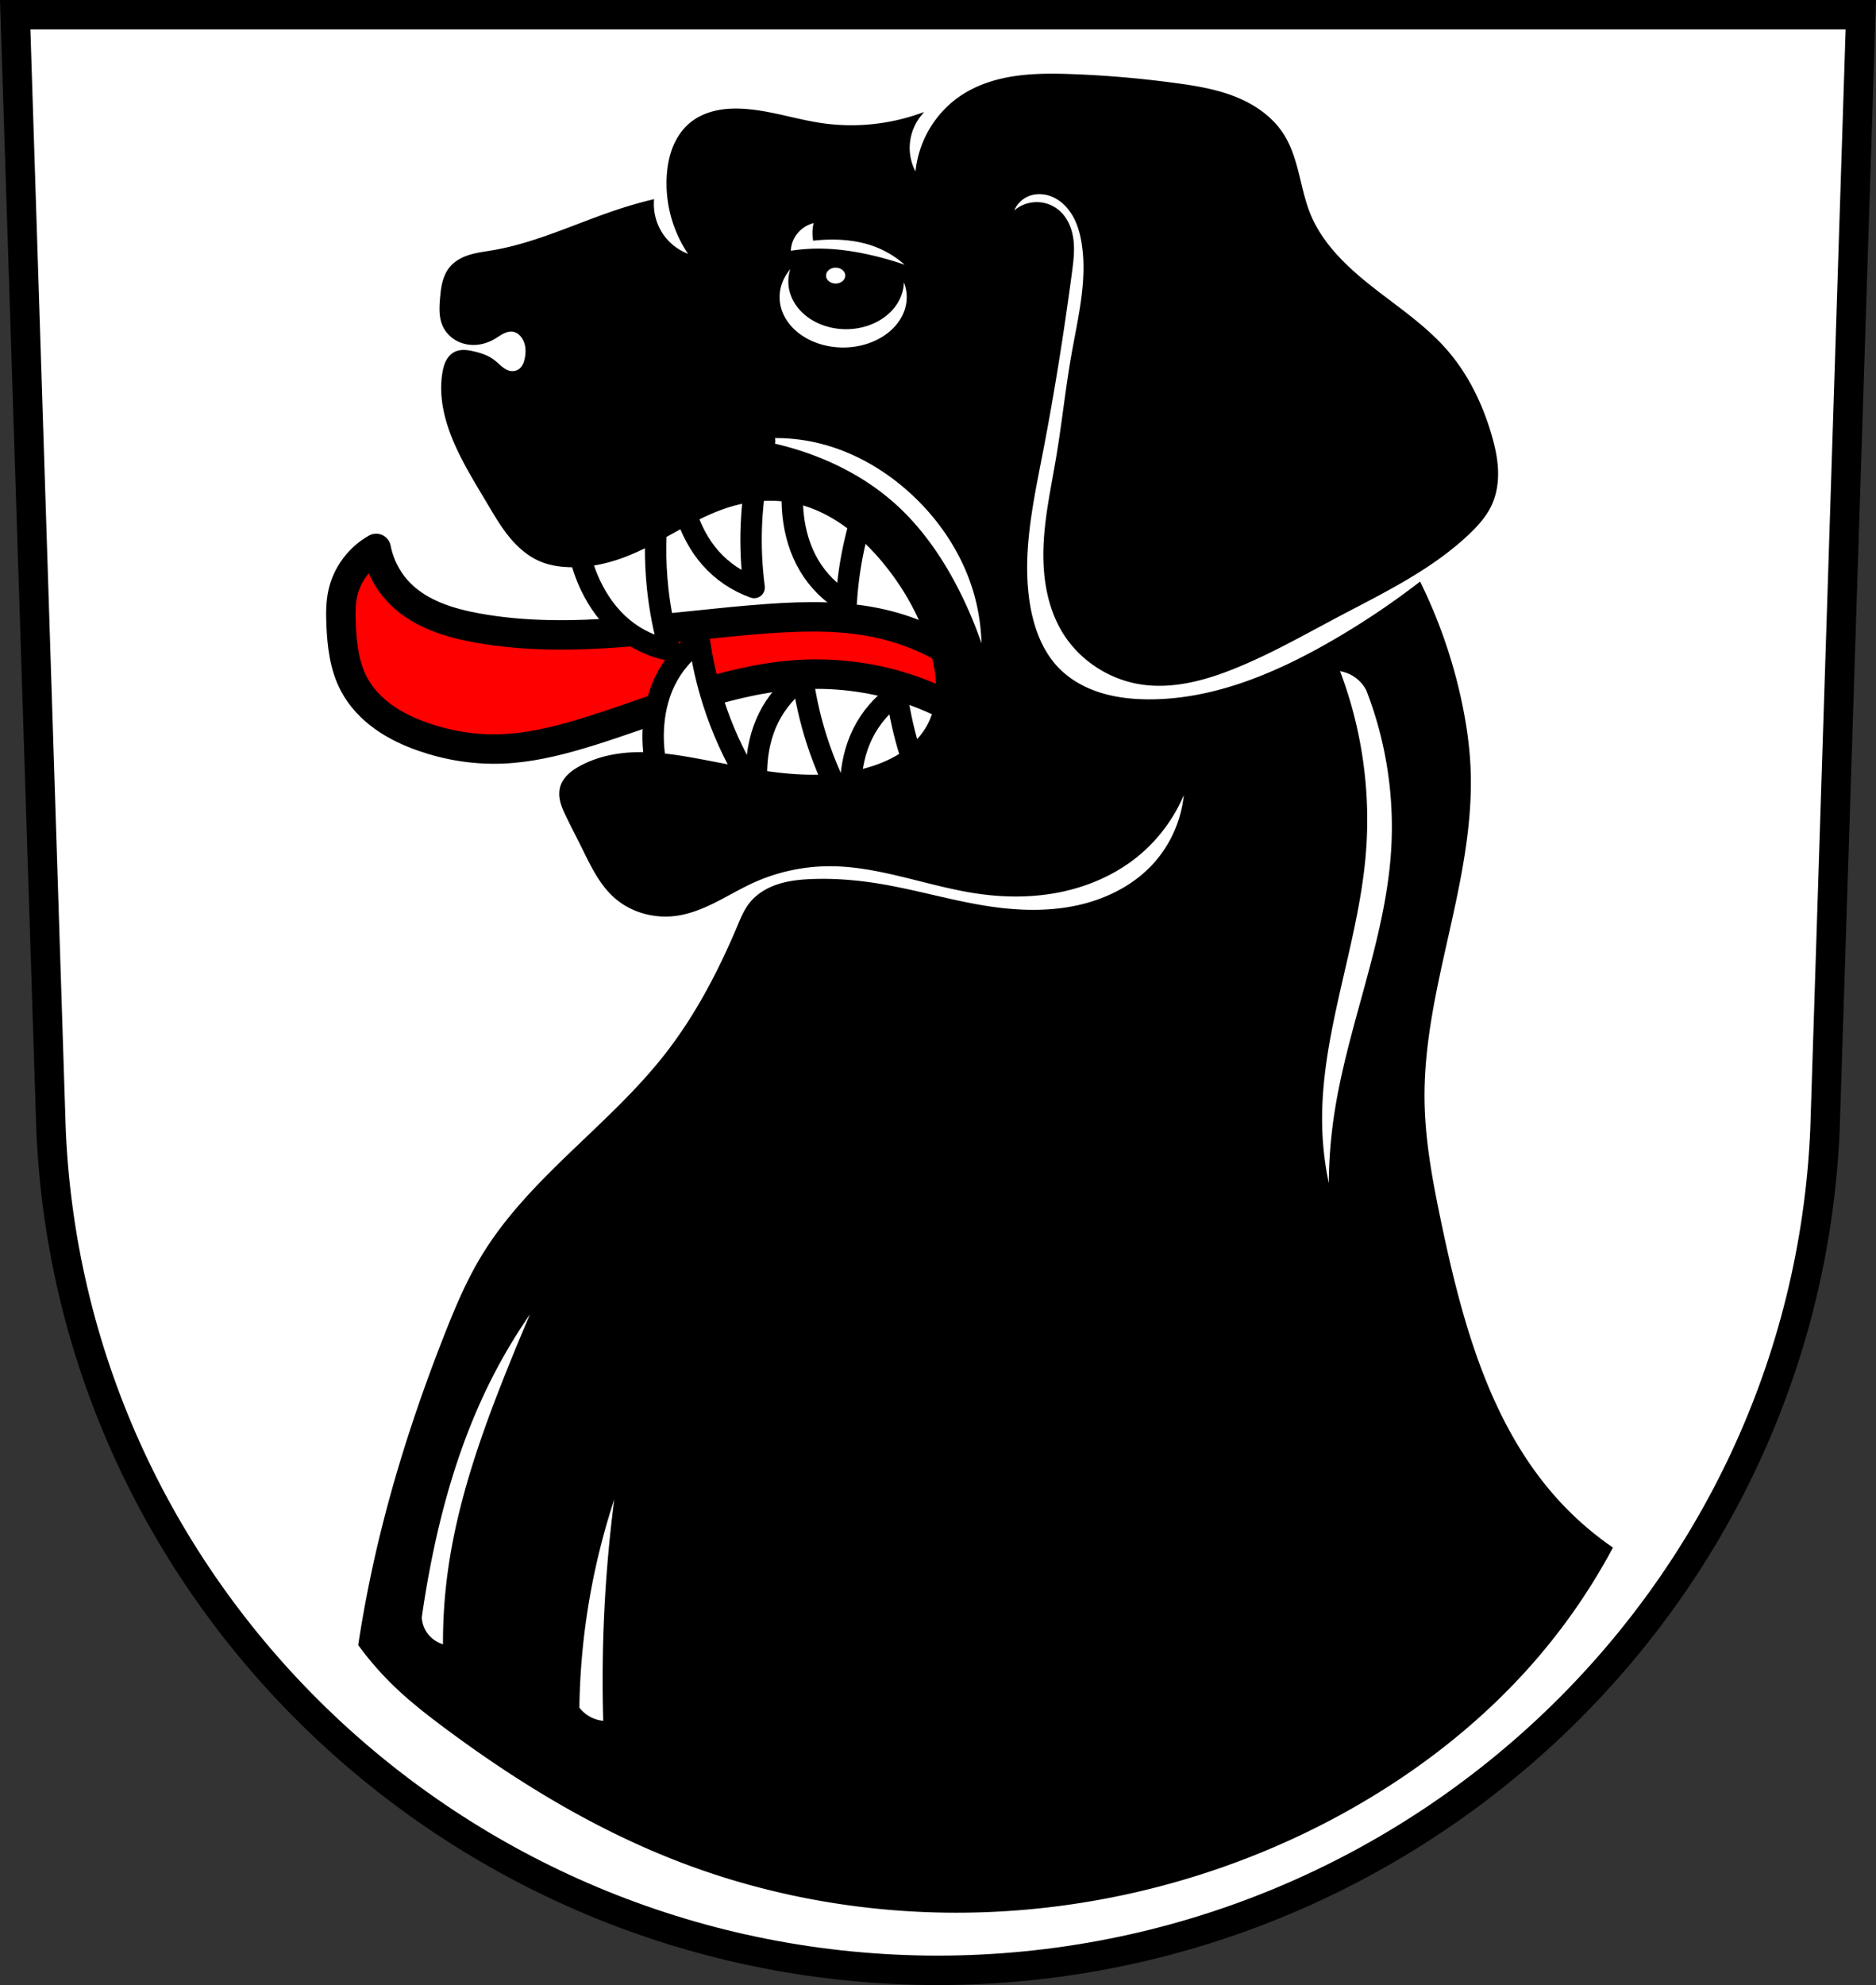 <svg xmlns="http://www.w3.org/2000/svg" width="701.33" height="741.77" viewBox="0 0 701.334 741.769"><rect x="0" y="0" width="701.334" height="741.769" fill="#333333" stroke="none"/><g transform="translate(-21.732-77.48)" fill-rule="evenodd"><path d="m27.412 82.978l13.398 416.62c7.415 175.25 153.92 314.05 331.59 314.14 177.51-.215 324.07-139.06 331.59-314.14l13.398-416.62h-344.98z" fill="#fff"/><g stroke="#000"><g stroke-width="11"><path d="m27.412 82.978l13.398 416.62c7.415 175.25 153.92 314.05 331.59 314.14 177.51-.215 324.07-139.06 331.59-314.14l13.398-416.62h-344.98z" fill="none"/><path d="m162.36 282.41c-6.212 3.461-10.845 9.639-12.428 16.571-.875 3.833-.851 7.81-.69 11.738.316 7.711 1.21 15.625 4.833 22.44 2.605 4.901 6.538 9.03 11.05 12.257 4.513 3.231 9.6 5.595 14.841 7.421 9.399 3.275 19.399 4.858 29.345 4.488 9.973-.371 19.778-2.683 29.345-5.524 26.513-7.873 52.17-19.973 79.75-22.09 12.866-.99 25.913.256 38.32 3.798 9.344 2.667 18.317 6.629 26.583 11.738l1.726-18.643c-9.745-7.577-21.13-13.03-33.14-15.881-14.07-3.336-28.732-3.096-43.15-2.071-36.3 2.578-72.948 9.979-108.75 3.452-10.291-1.876-20.806-5.139-28.309-12.428-4.764-4.628-8.06-10.74-9.321-17.262z" fill="#f00" stroke-linejoin="round"/></g><g fill="#fff" stroke-linejoin="round" stroke-width="8"><path d="m271.45 377c-3.903-8.136-5.815-17.219-5.524-26.24.212-6.55 1.593-13.11 4.488-18.988 2.915-5.919 7.355-11.08 12.774-14.845 1.075 7.724 2.809 15.356 5.178 22.785 3.23 10.131 7.643 19.885 13.12 29l-30.04 8.286z"/><path d="m310.07 391.01c-3.903-8.136-5.815-17.219-5.524-26.24.212-6.55 1.593-13.11 4.488-18.988 2.915-5.919 7.355-11.08 12.774-14.845 1.075 7.724 2.809 15.356 5.178 22.785 3.23 10.131 7.643 19.885 13.12 29l-30.04 8.286z"/><path d="m345.28 396.88c-3.903-8.136-5.815-17.219-5.524-26.24.212-6.55 1.593-13.11 4.488-18.988 2.915-5.919 7.355-11.08 12.774-14.845 1.075 7.724 2.809 15.356 5.178 22.785 3.23 10.131 7.643 19.885 13.12 29l-30.04 8.286z"/><path d="m237.07 270.23c-.282 9.02 1.64 18.1 5.552 26.23 2.841 5.905 6.755 11.347 11.779 15.554 5.059 4.236 11.206 7.161 17.684 8.416-2.138-7.499-3.636-15.181-4.472-22.934-1.14-10.572-1.046-21.277.279-31.828l-30.822 4.56z"/><path d="m276.43 242.2c-1.607 8.88-1.043 18.14 1.629 26.763 1.94 6.259 5.01 12.218 9.361 17.12 4.38 4.935 10.03 8.733 16.252 10.928-1.01-7.732-1.362-15.551-1.047-23.343.429-10.625 2.098-21.2 4.962-31.44l-31.16-.027z"/><path d="m296.91 177.52c-.808 5.02-.945 10.14-.387 15.189.72 6.513 2.606 12.946 5.949 18.582 3.366 5.675 8.194 10.475 13.889 13.809.472-7.784 1.608-15.528 3.393-23.12.854-3.631 1.865-7.226 3.01-10.775l-3.201-3.082-22.654-10.604z" transform="translate(21.732 77.48)"/></g><path d="m392.59 28.04c-4.461.015-8.915.242-13.322.906-7.05 1.063-14.02 3.289-19.93 7.281-6.656 4.497-11.783 11.187-14.504 18.744-1.24 3.442-1.992 7.06-2.23 10.709-1.571-2.487-2.571-5.333-2.9-8.256-.579-5.139.982-10.484 4.238-14.502-11.744 4.137-24.497 5.374-36.816 3.57-9.883-1.447-19.479-4.81-29.453-5.355-3.421-.187-6.882-.037-10.219.742-3.337.779-6.553 2.205-9.193 4.389-2.771 2.291-4.842 5.365-6.203 8.693-1.361 3.328-2.034 6.909-2.277 10.496-.488 7.214.758 14.536 3.57 21.2 1.363 3.228 3.088 6.303 5.133 9.148-4.526-1.345-8.547-4.321-11.156-8.256-2.425-3.657-3.62-8.114-3.348-12.494-3.755.907-7.476 1.949-11.156 3.123-16.268 5.192-31.806 12.991-48.643 15.842-2.815.477-5.668.815-8.4 1.643-2.733.827-5.384 2.195-7.219 4.383-1.322 1.577-2.162 3.512-2.678 5.504-.516 1.991-.723 4.049-.893 6.1-.274 3.31-.431 6.77.893 9.816 1.115 2.566 3.253 4.648 5.801 5.803 2.01.91 4.259 1.26 6.457 1.08 2.198-.18 4.344-.884 6.262-1.973 1.207-.685 2.327-1.523 3.568-2.145 1.241-.622 2.655-1.022 4.02-.756 1.24.243 2.33 1.026 3.125 2.01.935 1.154 1.5 2.583 1.729 4.051.229 1.467.129 2.973-.168 4.428-.163.799-.386 1.59-.742 2.324-.356.734-.848 1.411-1.488 1.916-1.052.83-2.477 1.144-3.793.893-1.251-.239-2.364-.946-3.35-1.752-.986-.806-1.88-1.724-2.898-2.488-2.204-1.654-4.897-2.521-7.586-3.123-1.112-.249-2.241-.46-3.381-.473-1.14-.013-2.298.179-3.314.695-1.311.666-2.316 1.841-2.98 3.152-.665 1.312-1.014 2.761-1.258 4.211-1.676 9.955 1.424 20.13 5.801 29.23 3.221 6.695 7.136 13.03 10.934 19.412 2.522 4.241 5.01 8.53 8.131 12.35 3.123 3.819 6.945 7.183 11.504 9.07 3.034 1.256 6.318 1.828 9.596 2.01 7.205.4 14.436-1.049 21.2-3.57 13.61-5.075 25.412-14.397 39.27-18.744 7.546-2.367 15.646-3.185 23.43-1.785 13.827 2.486 25.615 11.724 34.584 22.537 7.894 9.517 14.09 20.507 17.629 32.354 1.399 4.678 2.388 9.512 2.439 14.395.051 4.883-.866 9.829-3.109 14.166-2.036 3.936-5.121 7.281-8.695 9.9-3.574 2.619-7.633 4.533-11.834 5.943-10.605 3.56-22.05 3.938-33.19 2.871-11.135-1.067-22.08-3.532-33.08-5.549-7.337-1.345-14.757-2.495-22.21-2.357-7.458.138-15.01 1.62-21.52 5.258-1.514.846-2.975 1.813-4.205 3.035-1.23 1.223-2.225 2.717-2.682 4.391-.488 1.789-.343 3.704.131 5.496.474 1.792 1.263 3.483 2.07 5.152 1.882 3.893 3.881 7.728 5.803 11.602 3.342 6.737 6.606 13.798 12.271 18.744 6.129 5.351 14.706 7.625 22.76 6.471 5.14-.737 10.01-2.768 14.641-5.109 4.634-2.342 9.102-5.01 13.828-7.164 9.03-4.11 18.952-6.253 28.875-6.246 18.799.013 36.733 7.567 55.34 10.264 10.247 1.485 20.761 1.478 30.9-.619 10.14-2.097 19.901-6.326 28.01-12.77 8.493-6.752 15.06-15.899 18.744-26.11-.302 10.941-4.76 21.717-12.273 29.676-7.458 7.899-17.66 12.898-28.28 15.189-10.619 2.291-21.663 2-32.412.43-13.903-2.033-27.419-6.173-41.28-8.479-8.473-1.41-17.08-2.13-25.66-1.785-4.207.169-8.445.601-12.445 1.914-4 1.313-7.778 3.566-10.377 6.879-1.955 2.492-3.169 5.47-4.4 8.389-7.233 17.15-15.939 33.796-27.445 48.42-20.951 26.628-50.715 45.996-68.28 74.971-5.63 9.287-9.86 19.349-13.836 29.455-10.981 27.915-20.21 56.56-26.621 85.86-2.155 9.843-3.994 19.757-5.51 29.719 3.979 5.437 8.43 10.529 13.285 15.201 5.803 5.584 12.167 10.553 18.623 15.367 27.514 20.515 57.15 38.517 89.25 50.65 29.911 11.305 61.752 17.396 93.71 18.297 52.69 1.485 105.7-11.306 151.95-36.594 28.335-15.493 54.25-35.703 74.973-60.47 9.987-11.933 18.749-24.89 26.11-38.602-7.598-5.263-14.577-11.417-20.75-18.297-25.24-28.13-35.539-66.33-43.29-103.31-3.192-15.232-6.1-30.626-6.248-46.19-.2-20.969 4.607-41.621 9.189-62.08 4.583-20.463 8.995-41.26 7.992-62.2-.359-7.499-1.412-14.954-2.9-22.313-3.217-15.904-8.481-31.393-15.619-45.965-10.909 8.395-22.406 16.02-34.379 22.816-20.694 11.738-43.579 21.12-67.37 20.918-6.075-.052-12.183-.741-17.971-2.588-5.787-1.847-11.257-4.89-15.5-9.238-6.258-6.414-9.486-15.256-10.934-24.1-3.056-18.667 1.084-37.66 4.688-56.23 4.367-22.503 7.97-45.15 10.998-67.873.533-3.997 1.048-8.05.57-12.05-.478-4-2.056-8.02-5.098-10.668-1.755-1.528-3.949-2.545-6.248-2.9-2.09-.323-4.261-.101-6.242.637-1.981.738-3.77 1.992-5.139 3.604.643-3.177 2.864-5.997 5.803-7.365 2.985-1.39 6.556-1.27 9.594 0 3.403 1.423 6.137 4.189 7.973 7.389 1.835 3.199 2.83 6.82 3.408 10.463 2.191 13.793-1.355 27.751-3.793 41.502-2.247 12.674-3.562 25.497-5.682 38.19-1.858 11.13-4.342 22.21-4.781 33.486-.439 11.276 1.321 22.977 7.338 32.523 6.221 9.871 16.877 16.786 28.4 18.619 11.815 1.879 23.864-1.361 34.961-5.83 13.348-5.376 25.888-12.533 38.609-19.26 17.08-9.03 34.835-17.515 48.867-30.793 3.371-3.19 6.551-6.711 8.479-10.934 1.847-4.047 2.457-8.582 2.248-13.03-.209-4.443-1.21-8.814-2.471-13.08-3.335-11.284-8.588-22.12-16.289-31.02-7.979-9.218-18.275-16.05-27.863-23.584-9.588-7.529-18.842-16.23-23.457-27.514-1.998-4.884-3.055-10.09-4.34-15.209-1.284-5.118-2.84-10.255-5.701-14.689-4.119-6.385-10.71-10.883-17.773-13.684-7.06-2.801-14.638-4.04-22.17-5.061-12.878-1.74-25.838-2.876-38.824-3.346-2.673-.097-5.351-.165-8.03-.156zm-87.73 54.668c-.278.944-.462 1.915-.555 2.895-.119 1.26-.083 2.535.109 3.785 1.628-.173 3.262-.285 4.898-.334 6.194-.187 12.48.538 18.256 2.781 4.755 1.847 9.109 4.714 12.688 8.35-5.084-1.869-10.293-3.396-15.582-4.564-6.287-1.389-12.708-2.276-19.15-2.227-3.467.027-6.931.325-10.352.891-.029-1.01.084-2.026.334-3.01.477-1.871 1.458-3.604 2.783-5.01 1.739-1.841 4.075-3.11 6.566-3.563zm-7.908 15.596a21.093 17.33 0 0 0 -1.736 6.873 21.093 17.33 0 0 0 21.092 17.33 21.093 17.33 0 0 0 21.094 -17.33 21.093 17.33 0 0 0 -.213 -2.309 24.265 19.334 0 0 1 2.289 8.146 24.265 19.334 0 0 1 -24.264 19.334 24.265 19.334 0 0 1 -24.266 -19.334 24.265 19.334 0 0 1 6.004 -12.711zm15.453 1.213a4.093 3.463 0 0 1 4.094 3.463 4.093 3.463 0 0 1 -4.094 3.463 4.093 3.463 0 0 1 -4.092 -3.463 4.093 3.463 0 0 1 4.092 -3.463zm-20.924 63.69c4.434.097 8.858.619 13.191 1.564 13.71 2.992 26.336 10.197 36.607 19.758 10.544 9.815 18.765 22.24 22.951 36.03 2.254 7.421 3.336 15.198 3.195 22.953-2.43-7.577-5.444-14.965-9.01-22.08-6.115-12.214-13.94-23.718-24.11-32.832-11.132-9.973-24.842-16.845-39.22-20.918-5.524-1.565-11.161-2.731-16.852-3.486 4.37-.754 8.814-1.082 13.248-.984zm208.72 86.982c2.277.239 4.494 1.045 6.393 2.324 1.955 1.317 3.57 3.135 4.648 5.23 7.449 19.15 10.647 39.932 9.297 60.43-2.242 34.05-16.695 66.16-21.5 99.94-1.34 9.424-1.923 18.956-1.742 28.473-2.066-8.169-3.237-16.564-3.486-24.986-1.023-34.58 13.348-67.796 16.27-102.27 1.983-23.399-1.423-47.24-9.879-69.15zm-299.73 236.77c-3.536 8.133-6.958 16.316-10.264 24.545-9.852 24.523-18.732 49.681-22.313 75.865-1.253 9.165-1.85 18.418-1.785 27.668-3.201-.73-6.04-2.903-7.586-5.801-.804-1.509-1.266-3.202-1.34-4.91.886-6.272 1.929-12.522 3.125-18.742 4.714-24.518 11.885-48.702 23.21-70.955 4.91-9.652 10.585-18.915 16.957-27.67zm30.346 68.28c-2.225 15.986-3.713 32.07-4.461 48.2-.62 13.36-.731 26.743-.332 40.11-2.377-.127-4.716-.905-6.693-2.23-1.242-.832-2.343-1.876-3.24-3.072.155-11.347 1.05-22.687 2.678-33.918 2.42-16.701 6.461-33.16 12.05-49.09z" transform="translate(21.732 77.48)"/></g></g></svg>